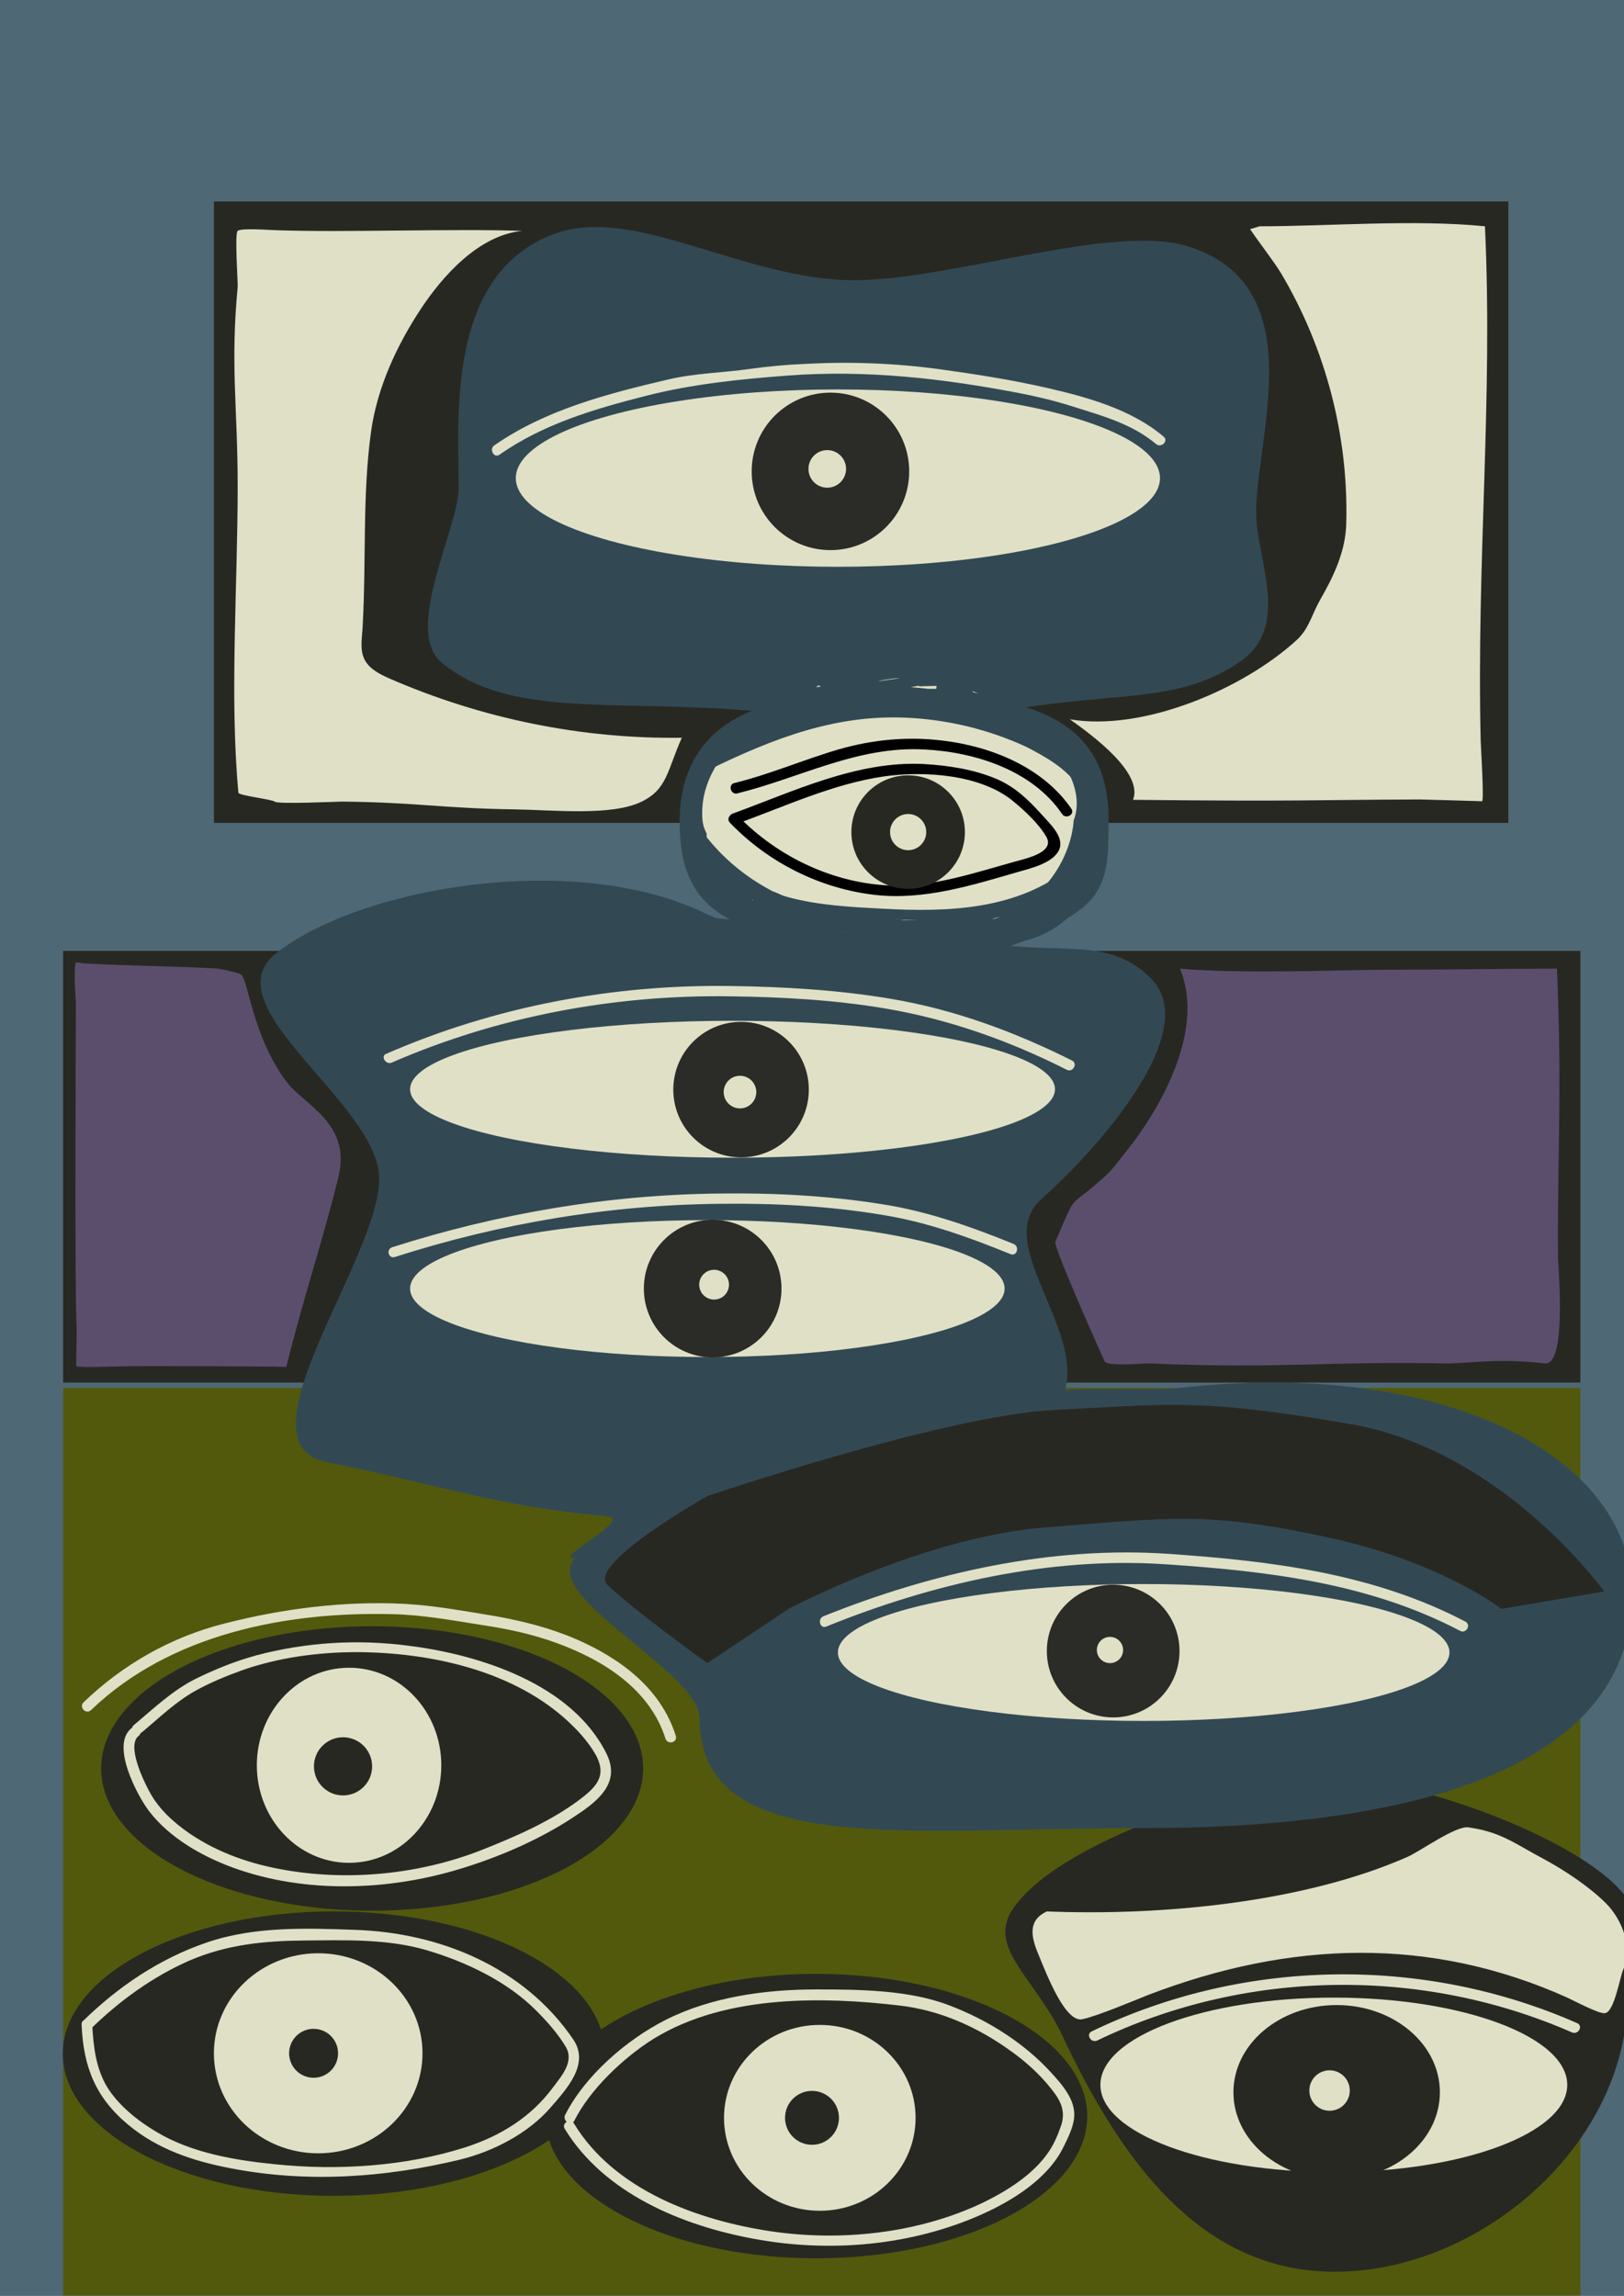 <?xml version="1.0" encoding="utf-8"?>
<!-- Generator: Adobe Illustrator 25.1.0, SVG Export Plug-In . SVG Version: 6.00 Build 0)  -->
<svg version="1.1" id="Calque_1" xmlns="http://www.w3.org/2000/svg" xmlns:xlink="http://www.w3.org/1999/xlink" x="0px" y="0px"
	 viewBox="0 0 457.8 647.3" style="enable-background:new 0 0 457.8 647.3;" xml:space="preserve">
<style type="text/css">
	.st0{fill:#4E6875;}
	.st1{fill:#52590C;}
	.st2{fill:#282823;}
	.st3{fill:#324954;}
	.st4{fill:#E0E0C6;}
	.st5{fill:#2B2B28;}
	.st6{fill:#5B4E6D;}
</style>
<rect class="st0" width="457.8" height="647.3"/>
<rect x="17.8" y="391.3" class="st1" width="427.7" height="255.9"/>
<path class="st2" d="M457.8,574c-6.6,36.8-43.9,66.2-81,66.5c-38.4,0.3-60.9-31.7-77.3-66.5c-7.5-16-21-24.6-14.3-35.3
	c12.3-19.5,66.8-37.3,91.5-37.3c21.9,0,68.3,16.8,81,32.6C467.5,545.9,460.8,557.7,457.8,574z"/>
<rect x="60.3" y="56.8" class="st2" width="364.9" height="175.2"/>
<rect x="17.8" y="268.1" class="st2" width="427.7" height="121.7"/>
<path class="st3" d="M332.6,391.3c-8.2,0.9-24.6-0.2-32.4,0.7c5.1-18.1-20.6-41.8-6.5-54.1c12.6-11,46.4-46.7,30.6-62.2
	c-11.3-11.1-23.3-6.9-43-9.4c30.8-8.7,31.2-16.4,31.2-35c0-13.3-4.4-26-23.3-31.9c27.8-4.2,43.6-1.6,60-12.6
	c15.1-10.1,4.9-29,4.9-42.3c0-21.5,16-63.9-19.1-75c-21.1-6.7-66.8,9.5-94.2,9.5c-31.1,0-62.2-21.5-84.7-13
	c-30.4,11.4-26.8,51.9-26.8,71.6c0,11.2-15.7,40.1-4.8,49.2c19.1,15.8,48.1,10.3,87.5,13.6c-15.8,6.3-20.4,19-20.4,31
	c0,10.3,1.8,21.4,14.1,27.8c-4.6-0.3-3.8-0.3-8.2-2.3c-36.8-17-96.4-6.6-119.7,11.9c-18.7,14.9,29.1,42.4,29.1,63.5
	c0,22.7-40.8,74.7-14.9,79.9c32.5,6.6,48.1,12.5,79.2,15.3c7.5,0.7-16.3,12.6-9,11.7c-10.6,10.6,35,32,35,45.2
	c0,39.6,58.4,31,125.3,31c67,0,123.6-13.1,135.4-50.9C472.4,417.6,416.4,382,332.6,391.3z"/>
<ellipse class="st4" cx="206.5" cy="307.1" rx="90.9" ry="19.3"/>
<ellipse class="st4" cx="199.4" cy="363.3" rx="83.8" ry="19.3"/>
<ellipse class="st4" cx="236.2" cy="134.8" rx="90.8" ry="25"/>
<ellipse class="st4" cx="322.4" cy="465.9" rx="86.2" ry="19.3"/>
<circle class="st5" cx="234.1" cy="132.9" r="22.2"/>
<circle class="st5" cx="208.9" cy="307.2" r="19.1"/>
<circle class="st5" cx="200.9" cy="363.3" r="19.4"/>
<circle class="st5" cx="313.8" cy="465.5" r="18.7"/>
<g>
	<ellipse class="st2" cx="104.9" cy="498.6" rx="76.4" ry="40.1"/>
	<path class="st2" d="M230.1,556.5c-24.7,0-46.7,6.2-60.7,15.7c-6.1-18.9-37.5-33.3-75.3-33.3c-42.2,0-76.4,18-76.4,40.1
		s34.2,40.1,76.4,40.1c24.7,0,46.7-6.2,60.7-15.7c6.1,18.9,37.5,33.3,75.3,33.3c42.2,0,76.4-18,76.4-40.1
		C306.4,574.5,272.2,556.5,230.1,556.5z"/>
</g>
<g>
	<g>
		<path class="st4" d="M40,488.4c4.8-4,9.4-8.5,14.9-11.6c4.1-2.3,8.7-4.2,13.1-5.8c10.4-3.7,21.7-5.2,32.7-5.2
			c20.1,0.1,42.8,4.9,58.3,18.5c3.4,3,6.7,6.5,8.9,10.4c3.4,6.1,0,9.3-4.8,12.9c-8.1,6-17.8,10.2-27.1,13.9
			c-17.2,6.8-36.9,8.9-55.2,5.8c-9.7-1.6-19.2-4.8-27.4-10.4c-4.6-3.2-8.8-7-11.4-12c-1.5-2.8-6.4-12.8-2.9-15.5
			c1.5-1.2-0.6-3.3-2.1-2.1c-5.9,4.8,1.8,19.1,5,23.3c5.8,7.6,15,12.8,23.8,16c20.1,7.3,43.4,6.5,63.6,0.4c11-3.3,22.4-8.2,32-14.5
			c6.6-4.3,13.8-9.5,9.6-18c-9.7-19.7-35.8-28-55.8-30.5c-14.4-1.9-28.9-1-42.9,2.7c-5.9,1.6-11.6,3.9-17.1,6.6
			c-6.6,3.3-11.9,8.4-17.5,13.1C36.3,487.5,38.5,489.6,40,488.4L40,488.4z"/>
	</g>
</g>
<ellipse class="st4" cx="98.4" cy="497.7" rx="26" ry="27.5"/>
<g>
	<g>
		<path class="st4" d="M25.6,572c8.1-7.9,17.3-14.6,27.7-19.2c10.7-4.6,21.2-5.6,32.7-5.7c11.5-0.1,23.4-0.5,34.5,2.8
			c11,3.3,22.4,8.7,30.6,16.9c3.1,3.1,6.2,6.6,8.4,10.3c2.4,4.1-1.1,8.1-3.6,11.4c-6.2,8.4-14.8,13.7-24.7,16.9
			c-16.9,5.4-36,6.6-53.5,4.8c-11.3-1.1-23.8-3.2-33.7-9.2c-5.1-3-10.7-7.5-13.8-12.6c-3.2-5.3-3.9-11.6-4.2-17.6
			c-0.1-1.9-3.1-1.9-3,0c0.5,11.9,3.9,20.6,13.2,28.3c8.3,6.9,18.3,10.2,28.7,12.2c21.6,4.2,43.4,2.7,64.7-2.4
			c9.4-2.3,19.3-7.4,25.6-14.7c4.6-5.3,11.1-12.3,6.4-19.2c-13.8-20.3-37.5-30.1-61.5-30.9c-14-0.5-28.6-1-41.9,3.6
			c-13.2,4.5-24.9,12.4-34.8,22.1C22.1,571.2,24.2,573.4,25.6,572L25.6,572z"/>
	</g>
</g>
<ellipse class="st4" cx="89.7" cy="578.9" rx="29.4" ry="28.2"/>
<g>
	<g>
		<path class="st4" d="M140.8,128.2c12.4-8.7,26.8-12.9,41.3-16.6c12.9-3.3,26.5-4.7,39.8-5.7c22.2-1.7,44,0.8,65.8,5
			c5.1,1,10,2.2,15,3.8c8.2,2.6,16.4,4.8,23.2,10.5c1.5,1.2,3.6-0.9,2.1-2.1c-8.9-7.6-21.4-11.1-32.7-13.7
			c-10-2.3-20.3-3.9-30.4-5.3c-12.6-1.7-25.2-2.2-37.9-1.5c-5.2,0.2-10.4,0.7-15.5,1.4c-7.7,1.1-15.6,1.2-23.2,3
			c-17,4-34.5,8.5-49,18.6C137.8,126.7,139.3,129.3,140.8,128.2L140.8,128.2z"/>
	</g>
</g>
<g>
	<g>
		<path class="st4" d="M232.9,458.6c29.8-12.1,62.9-19.7,95.2-17.6c28.7,1.9,57.6,5.2,83.5,18.8c1.7,0.9,3.2-1.7,1.5-2.6
			c-26-13.6-54.7-17.1-83.6-19.1c-33.1-2.3-66.8,5.3-97.4,17.6C230.4,456.4,231.1,459.3,232.9,458.6L232.9,458.6z"/>
	</g>
</g>
<g>
	<g>
		<path class="st4" d="M111.3,354.4c29.6-9.5,60.5-14.7,91.6-15c15.2-0.2,30.7,0.6,45.7,3.1c12.6,2,24.5,6.3,36.3,11.1
			c1.8,0.7,2.6-2.2,0.8-2.9c-12.1-4.9-24.2-9.2-37.1-11.2c-15.1-2.4-30.4-3.2-45.6-3c-31.4,0.3-62.5,5.6-92.3,15.1
			C108.7,352.1,109.5,355,111.3,354.4L111.3,354.4z"/>
	</g>
</g>
<g>
	<g>
		<path class="st4" d="M110.4,299.6c30.1-13.1,62.9-19.2,95.6-18.7c14.5,0.2,29.1,1,43.4,3.4c17.9,3,35.1,9.1,51.3,17.3
			c1.7,0.9,3.2-1.7,1.5-2.6c-16.2-8.1-33.2-14.4-51.1-17.4c-14.8-2.5-30.1-3.4-45.1-3.6c-33.3-0.5-66.6,5.8-97.1,19.1
			C107.2,297.7,108.7,300.3,110.4,299.6L110.4,299.6z"/>
	</g>
</g>
<g>
	<g>
		<path class="st4" d="M161.9,597.9c4.5-8.9,13.8-17.7,22.2-23c10.7-6.6,23.1-9.5,35.5-10.5c11.1-0.9,22.6-0.3,33.7,1
			c11.6,1.3,22.3,6.1,31.7,12.9c4.2,3,8.2,6.6,11.4,10.7c2.8,3.5,4.2,6.5,2.5,10.9c-0.4,1-0.7,2-1.2,3c-3.7,8.6-12.9,14.4-21,18.3
			c-18.1,8.5-39.6,10.8-59.3,7.9c-20.7-3.1-44.2-11.6-55.6-30.4c-1-1.6-3.6-0.1-2.6,1.5c11.1,18.2,33.1,27.3,53.3,31
			c21.3,4,44.4,2,64.3-6.9c8.7-3.9,18.5-10,22.9-18.8c1.2-2.4,2.9-5.8,3.1-8.5c0.5-5.1-3.7-9.6-6.8-13c-7.6-8.2-17.7-14.5-28.1-18.5
			c-11.5-4.5-25.7-4.6-37.9-4.6c-14.3,0-29.5,2.1-42.4,8.6c-11,5.6-22.7,15.7-28.3,26.8C158.5,598.1,161.1,599.6,161.9,597.9
			L161.9,597.9z"/>
	</g>
</g>
<ellipse class="st4" cx="231.1" cy="597.1" rx="27" ry="26.2"/>
<ellipse class="st4" cx="376" cy="587.8" rx="65.8" ry="24.6"/>
<g>
	<g>
		<path class="st4" d="M309.3,575.3c41.7-20.1,91.4-20.9,133.8-2.3c1.8,0.8,3.3-1.8,1.5-2.6c-43.4-19.1-94.1-18.3-136.8,2.3
			C306,573.5,307.5,576.1,309.3,575.3L309.3,575.3z"/>
	</g>
</g>
<ellipse class="st2" cx="376.8" cy="589.9" rx="29.1" ry="24.6"/>
<g>
	<path class="st4" d="M352.4,64.6c2.1,3.2,6.7,9.1,8.7,12.4c12.6,21.2,19.1,46,18.4,70.7c-0.2,7.7-3.5,14.7-7.3,21.3
		c-2.3,4-3.2,8.2-6.5,11.3c-15.3,14.1-43.6,26-64.1,22.5c6.6,4.7,20.7,15.1,17.8,22.7c47.1,0.5,51.4,0,80.9-0.1
		c1,0,17.5,0.5,17.5,0.5c0.6-0.7-0.4-16.1-0.4-17c-1.2-51.5,3.5-96.1,1.2-145.1c-20-2-44.2,0-63.5,0"/>
</g>
<g>
	<path class="st4" d="M147.2,65.1c-12.4,1.2-22.6,13-28.5,21.9c-6.9,10.4-12.4,22.4-14.1,34.7c-2.5,18-1.3,36-2.4,55.5
		c-0.2,3.1-0.8,6.3,0.7,9c1.4,2.5,4.2,3.9,6.9,5.1c25.9,11.3,54.2,17.1,82.4,16.7c-4.1,9.2-4.1,14.5-11.3,18
		c-8.3,4.1-24.4,2.4-35.5,2.2c-21.2-0.3-28-2-49.1-2.2c-1.1,0-18.1,0.8-18.9,0c-0.5-0.6-10.1-1.7-10.2-2.5
		c-2.5-27.3-0.2-58-0.2-86.5c0-22.3-2.1-33.8,0-56.1c0.1-1.1-0.9-15.1,0-15.8c1-0.9,9.5-0.2,10.8-0.2
		C97.1,65.6,128.1,64.4,147.2,65.1"/>
</g>
<g>
	<path class="st6" d="M332.6,273.1c7.2,16.9-5.2,38.9-14.4,50.6c-5.3,6.8-5.3,6.8-8.7,9.7c-8.2,7.3-5.9,2.4-12,16.7
		c-0.6,1.4,13.2,32.3,13.9,33.7c0.8,1.6,11,0.5,12.8,0.6c36.8,1.6,50.3-0.7,83,0c6.4,0.1,14.7-1.6,28.3,0c6.3,0.7,3.7-27.9,3.7-29.7
		c-0.2-32.7,1.2-44.5-0.3-81.6c-16.4,0-27.6,0.3-47.7,0.3C379.6,273.4,351.1,274.7,332.6,273.1"/>
</g>
<g>
	<path class="st6" d="M23.5,271.6c14,0.8,22.8,0.7,36.8,1.4c0,0,2.7,0.1,7.4,1.6c2.3,0.8,3.1,17,13,30.3
		c5.1,6.8,18.4,11.7,14.7,26.9c-4.2,17.3-10,34.5-14.7,53.6c-2.6-0.2-41.2-0.3-45.2-0.2c-3.1,0.1-13.6,0.4-13.9,0
		c-0.3-0.3,0.1-8.4,0-11c-0.6-11.1-0.2-90.2-0.2-90.8c0.1-0.6-0.8-9.5,0-12.1"/>
</g>
<g>
	<path class="st4" d="M295.1,538.9c-5.3,2.5-4.6,6.9-2.3,12.3c2.3,5.6,7.5,19.1,12.3,18.1c4.3-0.9,14.9-5.4,18.7-6.9
		c40-15.3,79.5-16.5,118,0.8c1.6,0.7,8.8,4.6,10.6,4.4c2.7-0.3,4.2-10.2,5.3-12.6c2.6-5.9-0.4-13.8-5-18.4
		c-4.6-4.6-11.5-9.2-17.2-12.3c-8.5-4.5-12.3-7.8-21.6-9.1c-3.6-0.5-13.9,7-17.3,8.4C367.2,536.5,327.1,540.2,295.1,538.9"/>
</g>
<g>
	<g>
		<path class="st4" d="M25.7,482.1c22.3-21.4,55-27.8,85.1-27c8.3,0.2,16.5,1.7,24.7,3c7.4,1.1,14.6,2.6,21.6,5.2
			c13.1,4.8,26.1,13,30.5,26.9c0.6,1.8,3.5,1.1,2.9-0.8c-4.2-13.4-15.7-21.9-28.2-27.3c-7.2-3.1-14.7-5-22.4-6.4
			c-8.5-1.4-17.1-3-25.7-3.5c-16.9-0.9-34.4,1.3-50.8,5.5c-15.1,3.8-28.7,11.5-39.9,22.3C22.2,481.4,24.3,483.5,25.7,482.1
			L25.7,482.1z"/>
	</g>
</g>
<g>
	<g>
		<path class="st3" d="M235.1,200.2c4.3,0.5,8.7,1.1,13,1.6c-0.4-0.8-0.9-1.5-1.3-2.3c0.1-0.1-3.5-0.1-3.8-0.1c-1.9,0.1-1.9,3.1,0,3
			c2.1-0.1,5,0.5,6.4-1.4c0.8-1-0.3-2.1-1.3-2.3c-4.3-0.5-8.7-1.1-13-1.6C233.1,197,233.2,200,235.1,200.2L235.1,200.2z"/>
	</g>
</g>
<g>
	<g>
		<path class="st4" d="M234.5,200.7c10.5,2.2,21,2.1,31.4-0.4c1.6-0.4,1.3-3.1-0.4-2.9c-2.2,0.2-4.2,0.7-6.4,1
			c-2.8,0.4-5.7,0.1-8.5-0.1c-5.7-0.3-11.3-0.6-17-1c-1.4-0.1-2.1,2.2-0.8,2.8c0.9,1.2,1.8,2.4,2.8,3.5c0.1,1,0.9,1.7,1.9,1.4
			c1.5-0.4,3-0.8,4.6-1.1c1.7-0.4,1.2-2.8-0.4-2.9c-5.3-0.4-10.4,0.1-15.5,1.3c0.3,1,0.5,1.9,0.8,2.9c2.6-0.9,5.2-1.7,7.8-2.6
			c1.4-0.5,1.4-2.4,0-2.9c-3.8-1.2-7,1.1-10.2,3c-4.6,2.7-9.3,5.3-13.3,8.8c-4.4,3.7-13.9,12-11.3,18.7c0.4,1,1.7,1.6,2.5,0.7
			c3.4-3.7,6-7.9,9.1-11.9c3.6-4.7,9.2-7.4,14.3-10.1c1.4-0.8,0.6-2.7-0.8-2.8c-2.2-0.2-4.2-0.1-6.3,0.4c0.3,1,0.5,1.9,0.8,2.9
			c2.8-0.8,5.6-1.6,8.4-2.6c1.5-0.5,1.4-3.2-0.4-2.9c-7.7,1-14.3,7.9-20.2,12.5c-1.3,1.1,0.4,3.3,1.8,2.4c4-2.6,7.9-5.2,11.9-7.7
			c4-2.5,8.6-3.7,12.5-6.1c3.6-2.2,4.6-7.7-0.6-8.2c-1.8-0.2-1.9,2.4-0.4,2.9c1.4,0.5,2.7,0.8,4.1,1.1c1.9,0.3,2.7-2.5,0.8-2.9
			c-0.5-0.3-1-0.5-1.6-0.8c-0.5,0.8-1,1.7-1.5,2.5c5.6,0.8,11.2,1.5,16.9,1.8c4.4,0.2,10.2,1.1,14.2-1.2c1.1-0.6,0.9-2.5-0.4-2.7
			c-3.1-0.7-6.2,0-9.4,0.2c-3.9,0.2-7.8,0.2-11.7,0c-1.8-0.1-1.9,2.4-0.4,2.9c3.8,1.4,8.1,1.8,12.2,1.7c4.5-0.1,8.2-2.9,12.6-3
			c0-1,0-2,0-3c-1.9,0.2-3.3,1.2-5.2,1.6c-3.4,0.8-7.4,0.1-10.9,0c-7-0.2-14.1-0.7-21-1.6c-1.5-0.2-1.7,1.7-1.1,2.6
			c0.2,0.2,0.4,0.5,0.6,0.7c1.2,1.5,3.3-0.6,2.1-2.1c-0.2-0.2-0.4-0.5-0.6-0.7c-0.4,0.9-0.7,1.7-1.1,2.6c7.3,1,14.6,1.4,22,1.7
			c3.2,0.1,6.6,0.6,9.8,0.2c2-0.2,3.4-1.6,5.3-1.8c1.9-0.2,2-3.1,0-3c-3.5,0.1-6,2.1-9.4,2.8c-4.5,0.9-10.4,0.3-14.6-1.3
			c-0.1,1-0.3,2-0.4,2.9c3.2,0.2,6.5,0.2,9.7,0.1c3.3-0.1,7.2-1.2,10.5-0.4c-0.1-0.9-0.2-1.8-0.4-2.7c-3.5,2-10.8,0.9-14.6,0.6
			c-4.7-0.3-9.4-1-14.1-1.6c-1.4-0.2-2.6,1.3-1.5,2.5c1.2,1.2,1.2,1.2,2.9,1.5c0.3-1,0.5-1.9,0.8-2.9c-1.5-0.2-2.7-0.6-4.1-1.1
			c-0.1,1-0.3,2-0.4,2.9c-0.5,1-1.1,2-1.6,3c-0.8,0.3-1.7,0.7-2.5,1c-1,0.4-1.9,0.7-2.9,1.1c-2,0.9-3.9,1.9-5.7,3.1
			c-4.2,2.7-8.4,5.5-12.6,8.2c0.6,0.8,1.2,1.6,1.8,2.4c4.9-3.9,11.5-10.8,18.1-11.7c-0.1-1-0.3-2-0.4-2.9c-2.8,1-5.6,1.8-8.4,2.6
			c-1.9,0.5-1.1,3.3,0.8,2.9c2-0.4,3.5-0.5,5.5-0.3c-0.3-0.9-0.5-1.9-0.8-2.8c-4.6,2.4-9.8,4.9-13.5,8.8c-3.9,4.2-6.6,9.5-10.5,13.7
			c0.8,0.2,1.7,0.4,2.5,0.7c-1.1-2.9,2.3-7.6,4.1-9.7c1.9-2.3,4.2-4.3,6.5-6.1c2.7-2.2,5.5-4.1,8.5-5.8c2.9-1.7,8.8-6.2,12.1-5.1
			c0-1,0-1.9,0-2.9c-2.6,0.9-5.2,1.7-7.8,2.6c-1.8,0.6-1.1,3.4,0.8,2.9c4.9-1.2,9.7-1.6,14.7-1.2c-0.1-1-0.3-2-0.4-2.9
			c-1.5,0.4-3,0.8-4.6,1.1c0.6,0.5,1.3,1,1.9,1.4c-0.3-2.9-1.6-4.9-4.2-6.1c-0.3,0.9-0.5,1.9-0.8,2.8c5.7,0.3,11.3,0.6,17,1
			c2.4,0.1,4.8,0.4,7.1,0.3c2.6-0.1,5.1-1,7.8-1.2c-0.1-1-0.3-2-0.4-2.9c-9.9,2.3-19.8,2.4-29.8,0.4
			C233.4,197.4,232.6,200.3,234.5,200.7L234.5,200.7z"/>
	</g>
</g>
<g>
	<g>
		<path class="st4" d="M237.3,202.9c-0.3-0.8-0.6,0.5-0.6,0.8c-0.2,1,0.4,1.8,1.4,1.9c3.6,0.2,7.1,0.2,10.6,0.1
			c1.3-0.1,2.2-2.2,0.8-2.8c-2.3-1-6.4-2.8-8.4-0.4c-0.8,1-0.3,2.5,1.1,2.6c3.3,0.2,6.5,0.2,9.8,0.2c1.9,0,1.9-3,0-3
			c-0.8,0-1.6,0-2.3,0c-1.9,0-1.9,2.9,0,3c2.4,0.1,6.1-0.7,8.3,0.1c1.8,0.6,2.6-2.3,0.8-2.9c-2.7-1-6.3-0.1-9.1-0.2c0,1,0,2,0,3
			c0.8,0,1.6,0,2.3,0c0-1,0-2,0-3c-3.3,0.1-6.5,0-9.8-0.2c0.4,0.9,0.7,1.7,1.1,2.6c1.7-0.2,3.3,0.1,4.8,0.9c0.3-0.9,0.5-1.9,0.8-2.8
			c-3.6,0.2-7.1,0.1-10.6-0.1c0.5,0.6,1,1.3,1.4,1.9c0.2-1.1,1.2-1,0.6-2.4C239.5,200.3,236.6,201.1,237.3,202.9L237.3,202.9z"/>
	</g>
</g>
<g>
	<g>
		<path class="st4" d="M254.2,231.5c2.9,0,5.8,0,8.8,0c1.9,0,1.9-3,0-3c-2.9,0-5.8,0-8.8,0C252.3,228.5,252.3,231.5,254.2,231.5
			L254.2,231.5z"/>
	</g>
</g>
<g>
	<g>
		<path class="st4" d="M273.6,217c-8.9-1.1-20.2-0.8-27.9,4.6c-7.9,5.5-9.2,17.7,0.2,22.6c8.9,4.6,19.6-2.1,19.9-11.9
			c0.3-10.6-8.9-16.8-18.2-18.7c-9.1-1.9-18.6-2.1-27.7,0.4c-8.4,2.3-19.6,7.2-19.6,17.5c0.1,9.6,10.2,16.6,16.9,22.1
			c8.4,6.9,16.8,9.4,27.6,7.4c20.6-3.9,45.6-8,54.2-29.9c1.4-3.7-1-8.3-4.1-10.2c-3.7-2.1-7.8-1.2-10.9,1.4
			c-3.1,2.6-4.8,5.8-6.3,9.5c5.8,1.6,11.6,3.2,17.4,4.8c2-7.5,0.9-15.5-3.6-21.9c-2.6,4.5-5.2,9-7.8,13.5c-1.1-0.1-0.9-0.3-1.2-1.1
			c-0.1-0.3-0.4,0.4-1.1,0.6c3.4,1.4,6.8,2.8,10.2,4.1c0.3,2.2,0.5,2.6,0.6,1.3c0.2-1,0.3-2,0.4-3.1c0.1-1.7,0-3.5-0.4-5.2
			c-0.6-2.6-1.8-5-3.3-7.1c-3.7-5.1-8.9-8.4-14.6-10.9c-12.6-5.4-26.2-6.8-39.7-4.5c-11.7,2-25.4,9.1-23.2,23.2
			c2.4,14.6,17.2,18.3,29.8,18.4c-1.5-5.6-3-11.2-4.5-16.8c-3,2-5.9,4-8.9,6c-6,4.1-5.9,14.7,2.1,16.4c10.7,2.4,21.6,2.5,32.3,0.1
			c9.3-2.1,19.6-6.7,22.6-16.7c3.1-10.2-3.3-19.9-11.4-25.6c-8.5-6-19.9-8.4-30.1-7c0.8,5.9,1.6,11.8,2.4,17.7
			c5-1.1,11.1-3.4,16.2-3.3c2.2,0,4.2,1.4,6.1,2.3c2.9,1.4,5.9,2.7,8.8,4.1c4.1,1.9,8.8,1.5,11.6-2.3c2.4-3.2,2.9-9-0.7-11.8
			c-2.5-2-5-4-7.5-5.9c-3.8-3-9-3.7-12.7,0c-3.5,3.5-3.4,9.2,0,12.7c3.2,3.4,6.9,6.9,8.7,11.3c0.8,2.1,0.8,4.2,1.3,6.3
			c0.8,3.3,2.7,5.6,4.8,8.2c-0.8-1.3-1.5-2.6-2.3-4c0.9-1.8,0.8-2.2-0.1-1.2c-0.2,0.1-0.4,0.3-0.7,0.4c-1.3,0.2-2.7,1.4-4,1.9
			c-3.4,1.3-7.1,2.1-10.6,2.6c-3.1,0.5-6.3,0.7-9.5,0.9c-1.6,0.1-3.2,0.2-4.8,0.3c-0.8,0-1.5,0-2.3,0c1.8,0.2,2.1,1.8,1.1,4.8
			c5.4-10.2-10.2-19.4-15.5-9.1c-6.2,11.9,4.1,22.1,15.9,22.3c10.8,0.2,23.1-1.3,33.1-5.4c5.2-2.2,10.3-5,13.3-10
			c1.4-2.3,2.2-5.1,2.2-7.8c0-3.8-1.9-5.4-3.2-8.2c-0.3-0.7-0.6-3.9-1-5.3c-0.7-2.7-2-5.4-3.4-7.8c-2.8-4.8-6.6-9-10.4-12.9
			c-4.2,4.2-8.5,8.5-12.7,12.7c2.5,2,5,4,7.5,5.9c3.6-4.7,7.3-9.4,10.9-14.1c-7-3.2-14.9-8.5-22.8-8.8c-7.3-0.3-15.2,2.4-22.3,3.9
			c-9.8,2-7.7,19,2.4,17.7c5.8-0.8,11.5-0.4,16.8,2.1c2.3,1.1,9,4.8,7,8.1c-1.9,3.2-11,4.2-14.1,4.6c-6.1,0.8-12.4,0.4-18.4-0.9
			c0.7,5.5,1.4,11,2.1,16.4c3-2,5.9-4,8.9-6c7.2-4.9,4.8-16.7-4.5-16.8c-3.1,0-7.1,0.3-10-1.2c-0.7-0.3-2.3-2.3-2.4-1.4
			c0.2-1.8,6.7-2.9,8-3.1c4-0.9,8-1.1,12.1-1c7.3,0.2,15,2,21.4,5.6c1.5,0.9,3.8,2.2,4.4,3.9c0.5,1.4-0.7,3.7-0.7,5.2
			c0.1,2.5,0.8,4.7,2,6.8c1.9,3.3,6.5,5.3,10.2,4.1c8.2-2.7,14.4-9.4,14.2-18.3c-0.1-9.4-7.9-15.8-16.7-16.5
			c-6.6-0.5-11.5,8.1-7.8,13.5c1.9,2.7,2.6,4.8,1.8,8c-1.2,4.7,1.6,9.8,6.3,11.1c5.1,1.4,9.3-1.8,11.1-6.3c0.2-0.5,1.5-1.4,1.7-1.6
			c-5-2.9-10-5.8-15-8.8c-3.4,8.5-14.7,11.2-22.5,13c-5.4,1.3-10.8,2.5-16.3,3.7c-5.2,1.1-8.5,1.2-12.8-2.1
			c-3.6-2.7-6.6-7.3-10.6-9.4c-0.4-0.4-0.8-0.8-1.2-1.2c-0.4,1.4-0.8,2.8-1.2,4.2c0.1,0.1,2.6-1.5,2.9-1.6c2-0.9,4.1-1.6,6.3-2.1
			c4.4-1,9.1-1,13.6-0.5c2.3,0.3,4.5,1,6.7,1.5c0.3,0.1,1.2,0.8,1.4,0.7c-0.6-1-0.1-1.9,1.4-2.7c1.9-3.9,4.5-3.2,7.8,2.3
			c-0.4,1.5-0.8,3-1.2,4.5c1-2.4-0.6-0.2,0.2-0.7c1.5-0.9,3.9-1,5.6-1.2c3.9-0.5,7.9-0.3,11.9,0.2c4.8,0.6,9-4.5,9-9
			C282.6,220.6,278.5,217.6,273.6,217L273.6,217z"/>
	</g>
</g>
<g>
	<g>
		<path class="st4" d="M242.6,209.6c7.2-1,14.5-0.3,21.5,1.4c9.6,2.4,16.3-11.6,6.9-16.4c-0.5-0.2-1-0.5-1.4-0.7
			c-2.3,5.5-4.6,11-6.9,16.4c7.4,2,13.9,5.7,19.1,11.3c0.9,1,2.2,3.5,3.3,4.2c0.7,1.5,1.1,0.9,1.4-1.8c-0.3,0.4-0.7,0.7-1.2,0.8
			c-3.9,0.2-8.5,2.4-12.3,3.5c-10.1,2.7-20.3,5.5-30.4,8.2c-9.4,2.5-20.5,3.6-21.8,15.2c-0.5,4.4,4.5,9.6,9,9
			c5.9-0.8,10.9-4.3,10.9-10.8c0-2.9-1.5-5.2-2.4-7.8c-0.7-2-0.6-4-0.5-6.1c0.6-10.8,3.6-22,6.1-32.5c1.9-7.8-6.2-13.8-13.2-10.2
			c-14.2,7.4-33.9,18.9-32.7,37.6c0.8,11.5,18.8,11.6,18,0c-0.7-10.7,16.1-18,23.8-22.1c-4.4-3.4-8.8-6.8-13.2-10.2
			c-2.2,9.3-4.2,18.8-5.7,28.3c-0.6,4-1.3,8.1-1.1,12.2c0.2,4.9,2.2,8.5,3.3,13c0-1.6,0-3.2,0-4.8c-0.1,0.3-0.2,0.7-0.3,1
			c0.8-1.3,1.5-2.6,2.3-4c-0.2,0.2-0.5,0.5-0.7,0.7c2.1-0.9,4.2-1.8,6.4-2.6c-0.3,0-0.6,0.1-0.9,0.1c3,3,6,6,9,9
			c0-0.3,0.1-0.7,0.1-1c-0.4,1.5-0.8,3-1.2,4.5c0.2-0.3,0.4-0.6,0.6-0.9c-1.1,1.1-2.2,2.2-3.2,3.2c3.7-2.8,10.7-3.3,15.2-4.5
			c6-1.6,12-3.3,18-4.9c6-1.6,12-3.2,18-4.9c4.6-1.3,9.5-3,12.9-6.5c8.9-9.2,2.1-20.9-5.2-28.4c-7.2-7.5-16.5-12.8-26.6-15.4
			c-9.6-2.5-16.2,11.6-6.9,16.4c0.5,0.2,1,0.5,1.4,0.7c2.3-5.5,4.6-11,6.9-16.4c-10.4-2.5-20.5-2.8-31.1-1.4
			c-4.8,0.7-7.5,6.8-6.3,11.1C233,208.5,237.8,210.3,242.6,209.6L242.6,209.6z"/>
	</g>
</g>
<g>
	<g>
		<path class="st4" d="M226.7,254.4c0.9,0.7,1.7,1.4,2.6,2.2c0.4,0.3,0.8,0.6,1.2,1c0.2,0.2,0.4,0.3,0.6,0.5
			c0.3,0.4,0.4,0.3,0.3-0.3c0.4-0.2,0.9-0.5,1.3-0.7c-0.1,0-0.2,0-0.3,0c0.3,0.9,0.5,1.9,0.8,2.8c2.7-1.4,4.8-3.4,6.6-5.8
			c1.2-1.5-1.4-3-2.6-1.5c-1.5,2-3.4,3.5-5.6,4.7c-1.3,0.7-0.7,2.8,0.8,2.8c0.1,0,0.2,0,0.3,0c0.5,0,1.1-0.3,1.3-0.7
			c1.5-2.9-3.3-5.4-5.2-6.9C227.3,251.1,225.2,253.2,226.7,254.4L226.7,254.4z"/>
	</g>
</g>
<g>
	<g>
		<path class="st4" d="M233.1,267.5c11.6,0,11.6-18,0-18C221.5,249.5,221.5,267.5,233.1,267.5L233.1,267.5z"/>
	</g>
</g>
<g>
	<g>
		<path class="st4" d="M235.8,258.1c1.3,0.3,2.7,0.7,4,1c-0.2-0.7-0.4-1.4-0.5-2.1c-0.3,0.4-0.5,0.9-0.8,1.3
			c-0.6,0.7-0.6,1.8,0.3,2.4c1.5,0.8,2.6,1.1,4.3,1c1.9-0.2,2-3,0-3c-1.7,0-2.7,0.5-3.5,2c-0.6,1.1,0.4,2.6,1.7,2.2
			c6-1.8,12-3.5,18-5.3c1.6-0.5,1.3-2.9-0.4-2.9c-3.4-0.1-6.6,0.4-9.7,1.6c-3.4,1.3-6.3,3.8-10,4.3c-7.9,1.1-17.2-5.7-22.7-10.7
			c-1.4-1.3-3.5,0.8-2.1,2.1c6,5.5,13.4,10.1,21.5,11.7c3,0.6,5.9-0.4,8.7-1.6c5-2.2,8.7-4.4,14.4-4.4c-0.1-1-0.3-2-0.4-2.9
			c-6,1.8-12,3.5-18,5.3c0.6,0.7,1.1,1.5,1.7,2.2c0.3-0.2,0.6-0.4,0.9-0.6c0-1,0-2,0-3c-0.9-0.2-1.8-0.4-2.7-0.6
			c0.1,0.8,0.2,1.6,0.3,2.4c0.6-0.8,0.8-1,1.3-1.9c0.3-0.7,0.2-1.7-0.5-2.1c-1.9-0.8-3.5-1.2-5.6-1.4
			C233.8,255,233.9,258,235.8,258.1L235.8,258.1z"/>
	</g>
</g>
<g>
	<g>
		<path class="st4" d="M216.4,253.5c0.3,2.4,2.5,4,4.1,5.7c2,1.9,5.7,2.7,7.1,4.9c0.4-0.8,0.9-1.5,1.3-2.3c-1.2,0.1-2.3-1.7-3.3-2.3
			c-1.8-1.1-3.6-1.6-5.2-3.1c-3.4-3.2-6.3-7-8.9-10.9c-1.1-1.6-3.7-0.1-2.6,1.5c2.9,4.3,6.1,8.7,10,12.1c1.6,1.4,3.5,1.8,5.2,3
			c2,1.4,2.1,3.1,4.8,2.8c1.1-0.1,2-1.2,1.3-2.3c-1.2-1.9-2.7-2.4-4.6-3.4c-1.5-0.8-6-3.8-6.2-5.6
			C219.2,251.6,216.2,251.6,216.4,253.5L216.4,253.5z"/>
	</g>
</g>
<g>
	<g>
		<path class="st4" d="M267.6,252.7c-11,3.1-22,6.2-33,9.2c-1.9,0.5-1.1,3.4,0.8,2.9c11-3,22-6.1,33-9.2
			C270.2,255.1,269.4,252.2,267.6,252.7L267.6,252.7z"/>
	</g>
</g>
<g>
	<g>
		<path class="st4" d="M222.9,261c0.3,0.1,0.7,0.3,1,0.4c0.5-0.8,1-1.7,1.5-2.5c-0.4-0.3-0.8-0.6-1.2-0.8c-1.2-1.4-3,0.4-2.4,1.8
			c3.6,8.5,16.5,6.5,23.1,3.2c1.6-0.8,0.4-3-1.2-2.7c-4.1,0.7-8.4,1.5-12.6,1.5c-3.7-0.1-5.3-2.1-8.1-4c-0.5,0.9-1,1.7-1.5,2.6
			c0.4,0.2,0.7,0.5,1.1,0.7c0.5-0.9,1-1.7,1.5-2.6c-0.3-0.2-0.6-0.4-0.9-0.5c-1-0.6-2.2,0.2-2.3,1.3c0,1.3,0.3,2.1,1.3,3
			c2.2,1.8,5,2.1,7.2,4.2c0.4-0.9,0.7-1.7,1.1-2.6c-0.9-0.8-1.7-1.5-2.6-2.3c-0.4-1.9-3.3-1.1-2.9,0.8c0.6,2.9,2.6,4.4,5.5,4.5
			c1.3,0.1,2-1.7,1.1-2.6c-1.1-1.1-2.2-2-3.5-2.8c-0.7-0.4-4-1.4-4-2.2c-0.8,0.4-1.5,0.9-2.3,1.3c0.3,0.2,0.6,0.4,0.9,0.5
			c1.7,1,3.1-1.6,1.5-2.6c-0.4-0.2-0.7-0.5-1.1-0.7c-1.7-1-3.1,1.5-1.5,2.6c1.5,1,2.2,2.6,3.9,3.4c1.3,0.7,2.9,0.9,4.4,1
			c4.8,0.3,10-0.7,14.7-1.5c-0.4-0.9-0.8-1.8-1.2-2.7c-5.1,2.5-16.1,4.7-19-2.1c-0.8,0.6-1.6,1.2-2.4,1.8c1,1.2,1.1,1.2,2.5,1.6
			c1.4,0.4,2.7-1.5,1.5-2.5c-0.9-0.8-1.2-1-2.4-1.2C221.8,257.8,221,260.7,222.9,261L222.9,261z"/>
	</g>
</g>
<g>
	<g>
		<path class="st4" d="M200.7,240c4.3,6.5,8,13.3,13.1,19.1c2.4,2.8,5.3,5.4,8.6,7.2c3.6,2,6.7,1.3,10.4,2.4c0-5.8,0-11.6,0-17.4
			c-0.5,0.1-1,0.2-1.5,0.3c1.6,0,3.2,0,4.8,0c-0.5-0.1-1-0.2-1.5-0.3c-4.8-0.8-9.7,1.3-11.1,6.3c-1.2,4.3,1.5,10.2,6.3,11.1
			c2.8,0.5,5,0.5,7.9-0.1c9-1.9,8.2-15,0-17.4c-1.8-0.5-4.6-0.1-6.1-0.6c-2.3-0.7-4.4-3.6-5.8-5.4c-3.6-4.5-6.3-9.7-9.4-14.5
			C209.9,221.2,194.3,230.2,200.7,240L200.7,240z"/>
	</g>
</g>
<g>
	<g>
		<path class="st4" d="M285,228.3c-1.5,10.1-8.3,13.3-17.2,16.2c-5.4,1.8-10.8,3.4-16.4,4.5c-4.4,0.9-10.7,2.1-15,0.4
			c1.3,0.8,2.6,1.5,4,2.3c-0.3-0.3-0.7-0.5-1-0.8c-3.8-3-9-3.7-12.7,0c-3.1,3.1-3.8,9.7,0,12.7c6.6,5.2,14.5,4.8,22.5,3.8
			c8.4-1,16.4-3.2,24.4-5.9c7-2.3,14-4.9,19.4-10.1c5-4.8,8.5-11.5,9.5-18.4c0.7-4.8-1.2-9.7-6.3-11.1
			C291.8,220.8,285.7,223.4,285,228.3L285,228.3z"/>
	</g>
</g>
<g>
	<g>
		<path d="M207.8,223.7c17.8-4.4,33.9-13.4,52.7-12.4c14.2,0.7,30.5,5.8,38.9,18.2c1.1,1.6,3.7,0.1,2.6-1.5
			c-8-11.7-22.7-17.6-36.3-19.2c-9.8-1.2-19.5-0.3-29,2.4c-10,2.9-19.6,7.1-29.8,9.6C205.2,221.3,206,224.1,207.8,223.7L207.8,223.7
			z"/>
	</g>
</g>
<g>
	<g>
		<path d="M207.3,232.4c13.7-4.9,27.4-11.4,41.9-13.5c11.3-1.6,27.1-0.6,36.3,6.9c3.3,2.7,7.4,6.5,9.5,10.2c2.5,4.6-6.6,6.2-9.9,7.2
			c-10.7,3-22.2,6.8-33.4,6.5c-16.5-0.5-32.4-8-43.8-19.8c-1.3-1.4-3.5,0.7-2.1,2.1c10.8,11.2,25.3,18.5,40.8,20.3
			c13.7,1.6,27.4-2.7,40.5-6.5c3.5-1,9.9-2.5,11.5-6.3c1.5-3.6-2.8-7.4-4.9-9.8c-3.7-4.1-7.5-7.8-12.6-10
			c-6.5-2.8-13.8-3.9-20.8-4.3c-18.8-0.9-36.5,7.7-53.8,14C204.7,230.1,205.5,233,207.3,232.4L207.3,232.4z"/>
	</g>
</g>
<circle class="st2" cx="256" cy="234.6" r="16"/>
<g>
	<g>
		<path class="st3" d="M281.6,265.9c10.4,0.4,20-5.1,25-14.3c0.8-1.4-1.2-3.2-2.4-1.8c-10,12.2-25.6,16.5-41,16.6
			c-16.4,0.1-33-3-48.9-6.5c-1.9-0.4-2.7,2.3-0.8,2.9c1.9,0.6,3.9,1.2,5.8,1.7c1.9,0.6,2.6-2.2,0.8-2.9c-2.8-1.1-4.7-2.8-5.9-5.7
			c-0.8,0.5-1.7,1-2.5,1.5c5.9,4.7,12.8,6.4,20.1,7.4c9.7,1.4,19.5,2.7,29.2,4c0.1-1,0.3-2,0.4-2.9c-2.7-0.3-5.4-0.6-8.1-0.9
			c0.4,0.9,0.7,1.7,1.1,2.6c0.5-0.2,0.9-0.4,1.4-0.7c0-1,0-2,0-3c-1.6,0-3.3,0-4.9-0.1c-1.9,0-1.9,2.9,0,3c6.1,0.4,12,0.1,18-1.1
			c1.7-0.3,1.3-3-0.4-2.9c-2.1,0.1-3.7,0.6-5.6,1.8c-1.6,1-0.1,3.6,1.5,2.6c1.2-0.9,2.5-1.4,4.1-1.4c-0.1-1-0.3-2-0.4-2.9
			c-5.7,1.1-11.4,1.4-17.2,0.9c0,1,0,2,0,3c1.6,0,3.3,0,4.9,0.1c1.9,0,1.9-3,0-3c-1.5,0-2.5,0.3-3.5,1.6c-0.9,1-0.3,2.4,1.1,2.6
			c2.7,0.3,5.4,0.6,8.1,0.9c1.7,0.2,2.1-2.7,0.4-2.9c-8.6-1.2-17.3-2.4-25.9-3.5c-7.7-1.1-15.8-2.1-22.1-7.1c-1-0.8-3.1-0.1-2.5,1.5
			c1.6,3.8,4,6.3,8,7.8c0.3-1,0.5-1.9,0.8-2.9c-1.9-0.6-3.9-1.2-5.8-1.7c-0.3,1-0.5,1.9-0.8,2.9c28.9,6.3,71,15.7,92.8-10.9
			c-0.8-0.6-1.6-1.2-2.4-1.8c-4.5,8.3-12.9,13.1-22.4,12.8C279.7,262.9,279.7,265.9,281.6,265.9L281.6,265.9z"/>
	</g>
</g>
<g>
	<g>
		<path class="st3" d="M205.6,253c2.3,2.1,5.1,3.6,8.1,4.5c1.9,0.5,2.7-2.4,0.8-2.9c-2.5-0.7-4.8-1.9-6.8-3.7
			C206.3,249.6,204.2,251.7,205.6,253L205.6,253z"/>
	</g>
</g>
<g>
	<g>
		<path class="st3" d="M218.8,199.7c4.9-2.3,11.7-1.2,17-1.1c5.4,0.1,10.9,0.1,16.3,0.2c10.1,0.1,20.9-0.8,30.7,2.2
			c1.6,0.5,2.7-2,1.2-2.7c-18.4-8.7-38.7-0.2-57.9-4.3c-0.1,1-0.3,2-0.4,2.9c27.1-1.5,59.1-2.4,77.7,21.1c1.2,1.5,3.3-0.6,2.1-2.1
			c-19.1-24.1-52-23.5-79.8-22c-1.6,0.1-2.1,2.6-0.4,2.9c18.8,4,39.3-4.4,57.2,4c0.4-0.9,0.8-1.8,1.2-2.7
			c-10.7-3.2-22.4-2.2-33.4-2.3c-6.1-0.1-12.2-0.1-18.3-0.2c-5-0.1-10-0.6-14.7,1.6C215.5,197.9,217,200.5,218.8,199.7L218.8,199.7z
			"/>
	</g>
</g>
<g>
	<g>
		<path class="st3" d="M209.8,256.6c27.1,7,56.1,13.7,83,2.2c1.8-0.8,0.2-3.3-1.5-2.6c-26,11.2-54.4,4.2-80.6-2.5
			C208.7,253.2,207.9,256.1,209.8,256.6L209.8,256.6z"/>
	</g>
</g>
<g>
	<g>
		<path class="st3" d="M216.8,261.1c6.3,1.3,12.6,2.6,18.9,3.9c1.9,0.4,2.7-2.5,0.8-2.9c-6.3-1.3-12.6-2.6-18.9-3.9
			C215.7,257.8,214.9,260.7,216.8,261.1L216.8,261.1z"/>
	</g>
</g>
<g>
	<g>
		<path class="st3" d="M234.6,195.4c-12.3,0.7-23.7,5-33.4,12.6c-1.5,1.2,0.6,3.3,2.1,2.1c9-7.1,19.8-11.1,31.2-11.8
			C236.5,198.3,236.5,195.3,234.6,195.4L234.6,195.4z"/>
	</g>
</g>
<g>
	<g>
		<path class="st3" d="M222.6,198.5c25.9-1.9,51.8,2.9,75.3,13.9c1.7,0.8,3.2-1.6,1.5-2.6c-10.2-5.9-20.6-11.1-32.4-12.6
			c-1.8-0.2-1.9,2.4-0.4,2.9c7.3,2.6,14.4,5.8,21.2,9.6c6.1,3.4,15.1,7.5,17.1,14.8c0.5,1.9,3.4,1.1,2.9-0.8
			c-2-7.3-9.3-11.2-15.3-14.7c-8-4.7-16.4-8.6-25.1-11.7c-0.1,1-0.3,2-0.4,2.9c11.2,1.4,21.2,6.6,30.9,12.2c0.5-0.9,1-1.7,1.5-2.6
			c-24-11.2-50.4-16.2-76.8-14.3C220.7,195.6,220.7,198.6,222.6,198.5L222.6,198.5z"/>
	</g>
</g>
<g>
	<g>
		<path class="st3" d="M247.6,194.9c-9,3.3-19.1,2.3-27.7,6.8c-4.1,2.2-7.9,4.3-12.3,5.9c-2.8,1-5.1,2.3-6.6,5
			c-0.6,1,0.4,2.7,1.7,2.2c3.7-1.4,7.2-3.1,10.6-5.1c4.4-2.8,8-6.8,13.3-7.4c4.3-0.5,8.7-0.2,13-0.9c5.7-0.9,11.1-2.2,16.7-0.5
			c0.3-1,0.5-1.9,0.8-2.9c-11.1-1.5-22.1-1.3-33.1,0.7c-1.4,0.2-1.4,2.1-0.4,2.7c2.1,1.3,3.8,1.8,6.3,1.5c1.5-0.2,2.2-2.6,0.4-2.9
			c-4.6-1-8.7,0.2-12,3.5c-1.1,1,0,2.9,1.5,2.5c10.8-3.2,21.8-5,33-5.5c2-0.1,1.9-2.8,0-3c-15.7-2-31.3,0.7-45.6,7.7
			c-1.7,0.8-0.2,3.4,1.5,2.6c13.8-6.7,28.9-9.2,44.1-7.3c0-1,0-2,0-3c-11.5,0.4-22.8,2.3-33.8,5.6c0.5,0.8,1,1.7,1.5,2.5
			c2.6-2.6,5.5-3.5,9.1-2.7c0.1-1,0.3-2,0.4-2.9c-1.7,0.4-3.3,0.1-4.8-1.1c-0.1,0.9-0.2,1.8-0.4,2.7c10.5-1.9,21-2.2,31.5-0.7
			c1.9,0.3,2.7-2.3,0.8-2.9c-4.1-1.3-8.1-1.2-12.4-0.6c-5.9,0.9-11.6,1.3-17.6,1.7c-4.4,0.3-7.4,2.1-10.9,4.7
			c-4.5,3.4-9.2,6.1-14.5,8.1c0.6,0.7,1.1,1.5,1.7,2.2c1.8-3.2,5.6-3.7,8.8-5c3.9-1.6,7.2-4.1,11-5.8c7.9-3.4,16.9-2.6,25-5.6
			C250.2,197.1,249.4,194.2,247.6,194.9L247.6,194.9z"/>
	</g>
</g>
<g>
	<g>
		<path class="st3" d="M205.2,209c-3.4,0.8-5.7,2.7-7.2,5.8c-0.7,1.4,0.7,2.7,2.1,2.1c18.1-8.8,35.9-15.7,56.4-14.5
			c18.1,1,35.6,7.5,50,18.5c1.5,1.2,3-1.4,1.5-2.6c-14.8-11.3-32.9-17.9-51.5-18.9c-21-1.2-39.4,5.9-57.9,14.9
			c0.7,0.7,1.4,1.4,2.1,2.1c1.1-2.3,2.9-3.8,5.4-4.4C207.9,211.5,207.1,208.6,205.2,209L205.2,209z"/>
	</g>
</g>
<g>
	<g>
		<path class="st3" d="M198,239.9c10.6,16.5,31.2,18.1,48.9,19.1c19.9,1.1,41,0.6,57.1-12.6c1.5-1.2-0.6-3.3-2.1-2.1
			c-14.9,12.3-34.7,12.9-53,11.9c-17.1-0.9-37.9-1.8-48.3-17.8C199.6,236.8,197,238.3,198,239.9L198,239.9z"/>
	</g>
</g>
<g>
	<g>
		<path class="st3" d="M290.8,252.6c-29.7,11.3-69.9,10.3-91.3-16.2c-1.1-1.4-3.1,0.4-2.4,1.8c3.5,7.2,9.1,12.7,16.3,16
			c-0.2-0.7-0.4-1.4-0.5-2.1c-0.1,0.1-0.2,0.2-0.2,0.3c0.7-0.2,1.4-0.4,2.1-0.5c0,0.2,0.1,0.3,0.1,0.5c-0.4,0.5-0.7,1-1.1,1.4
			c2.2-0.9,9,3.2,11.1,4.1c0.1-1,0.3-2,0.4-2.9c-4.4-0.2-8.2-1.5-11.8-4c-0.4,0.9-0.8,1.8-1.2,2.7c22.6,5.9,45.6,11.7,69.1,8.2
			c1.7-0.2,1.3-3-0.4-2.9c-7.4,0.4-14.8,0.7-22.2,1.1c0.1,1,0.3,2,0.4,2.9c1.4-0.5,2.8-1,4.1-1.5c1.8-0.6,1-3.5-0.8-2.9
			c-1.4,0.5-2.8,1-4.1,1.5c-1.5,0.5-1.4,3,0.4,2.9c7.4-0.4,14.8-0.7,22.2-1.1c-0.1-1-0.3-2-0.4-2.9c-22.9,3.4-45.5-2.4-67.5-8.2
			c-1.7-0.4-2.5,1.8-1.2,2.7c4.1,2.8,8.4,4.2,13.3,4.4c1.8,0.1,1.8-2.3,0.4-2.9c-3.2-1.4-9.2-5.5-12.7-4.1c-0.6,0.2-1.2,0.8-1.1,1.4
			c0.1,1.1,0.3,1.6,1.3,2.1c0.8,0.4,1.5,0.2,2.1-0.5c0.1-0.1,0.2-0.2,0.2-0.3c0.5-0.6,0.1-1.7-0.5-2.1c-6.8-3.1-12-8.2-15.3-14.9
			c-0.8,0.6-1.6,1.2-2.4,1.8c22,27.3,63.6,28.6,94.2,17C293.4,254.8,292.6,251.9,290.8,252.6L290.8,252.6z"/>
	</g>
</g>
<g>
	<g>
		<path class="st3" d="M207,253.9c0.8-0.3,1.8-0.3,2.3,0.4c0.5,0.7,1.3,1,2.1,0.5c0.6-0.4,1-1.4,0.5-2.1c-1.3-1.8-3.6-2.7-5.7-1.8
			c-0.7,0.3-1.3,1-1,1.8C205.3,253.5,206.2,254.2,207,253.9L207,253.9z"/>
	</g>
</g>
<g>
	<g>
		<path class="st3" d="M232.9,185.2c-6.1,0.2-4.4,8.8,1,9.5c4.9,0.6,10.6-2.1,15.3-3c7.3-1.2,14.7-1.5,22-0.9c-0.1-1-0.3-2-0.4-2.9
			c-9.9,2.2-19.8,3.9-29.8,5c-1.9,0.2-2,2.9,0,3c9.7,0.7,19.4,1.4,29,2.1c1.9,0.1,1.9-2.9,0-3c-9.7-0.7-19.4-1.4-29-2.1c0,1,0,2,0,3
			c10.3-1.1,20.5-2.8,30.6-5.1c1.7-0.4,1.2-2.8-0.4-2.9c-6.3-0.5-12.6-0.4-18.9,0.4c-2.9,0.4-5.7,0.9-8.5,1.5
			c-1.5,0.3-3,0.8-4.5,1.2c-0.4,0.1-0.9,0.2-1.3,0.4c-2.2,0.9-3.9-0.1-5.1-3.1C234.8,188.1,234.8,185.1,232.9,185.2L232.9,185.2z"/>
	</g>
</g>
<g>
	<g>
		<path class="st3" d="M265.6,190.5c-2.2,0-4.3,0-6.5,0c0,1,0,2,0,3c4.1-0.1,8.1-0.2,12.2-0.2c1.6,0,1.9-1.9,0.8-2.8
			c-2.7-2-5.7-2.9-9-2.9c-1,0-2,1.3-1.3,2.3c1.4,1.9,2.9,3.4,4.9,4.8c1.3,0.9,2.8-0.8,2.1-2.1c-2.3-4-6.7-5.8-11.1-4.5
			c-1.2,0.4-1.5,2.1-0.4,2.7c6.1,3.3,12.9,3.9,19.5,1.7c1.8-0.6,1-3.5-0.8-2.9c-5.8,2-11.8,1.5-17.2-1.4c-0.1,0.9-0.2,1.8-0.4,2.7
			c3.1-0.9,6.1,0.2,7.7,3.1c0.7-0.7,1.4-1.4,2.1-2.1c-1.6-1.1-2.7-2.1-3.8-3.7c-0.4,0.8-0.9,1.5-1.3,2.3c2.9,0,5.2,0.8,7.5,2.5
			c0.3-0.9,0.5-1.9,0.8-2.8c-4.1,0.1-8.1,0.2-12.2,0.2c-1.9,0-1.9,3,0,3c2.2,0,4.3,0,6.5,0C267.5,193.5,267.5,190.5,265.6,190.5
			L265.6,190.5z"/>
	</g>
</g>
<g>
	<g>
		<path class="st3" d="M237,265.4c-6.3,0.8-12.2,0-18-2.4c-0.3,1-0.5,1.9-0.8,2.9c8.3,3.3,16.9,4.7,25.8,4.1c0-1,0-2,0-3
			c-7.1,0.6-14-0.3-20.8-2.6c-0.1,1-0.3,2-0.4,2.9c4.7-0.1,9.5-0.2,14.2-0.3c1.9,0,1.9-3,0-3c-4.7,0.1-9.5,0.2-14.2,0.3
			c-1.7,0-2,2.4-0.4,2.9c7,2.5,14.2,3.4,21.6,2.7c1.9-0.2,1.9-3.1,0-3c-8.6,0.5-16.9-0.8-25-4c-1.8-0.7-2.5,2.2-0.8,2.9
			c6.1,2.5,12.3,3.4,18.8,2.5C238.9,268.1,238.9,265.1,237,265.4L237,265.4z"/>
	</g>
</g>
<g>
	<g>
		<path class="st3" d="M275.2,197.8c-1-4.1-3.5-7.6-7-9.9c-0.7-0.4-1.7-0.1-2.1,0.5c-1.5,2.5-3.2,6-1.4,8.8c1.1,1.7,3.6,2.5,5.5,1.9
			c2.4-0.8,2.7-3.4,1.6-5.4c-1.5-2.8-4.2-5.1-7-6.6c-0.8-0.4-2-0.1-2.2,0.9c-0.8,5.1,4.9,9.4,9.6,6.8c1.7-1,0.2-3.6-1.5-2.6
			c-2.1,1.2-5.6-0.8-5.1-3.4c-0.7,0.3-1.5,0.6-2.2,0.9c1.5,0.8,2.8,1.7,4,2.9c0.5,0.6,2.7,2.8,2,3.5c-0.5,0.5-1.9-0.2-2.2-0.7
			c-1-1.7,0.7-4.3,1.5-5.6c-0.7,0.2-1.4,0.4-2.1,0.5c2.9,1.9,4.8,4.7,5.6,8.1C272.8,200.4,275.7,199.7,275.2,197.8L275.2,197.8z"/>
	</g>
</g>
<circle class="st2" cx="228.9" cy="597.1" r="7.6"/>
<circle class="st2" cx="88.4" cy="578.9" r="6.9"/>
<circle class="st2" cx="96.7" cy="498" r="8.2"/>
<circle class="st4" cx="256" cy="234.6" r="5.1"/>
<circle class="st4" cx="208.6" cy="307.9" r="4.6"/>
<circle class="st4" cx="201.3" cy="362.2" r="4.2"/>
<circle class="st4" cx="233.2" cy="132.2" r="5.3"/>
<circle class="st4" cx="312.9" cy="465.2" r="3.7"/>
<circle class="st4" cx="374.8" cy="589.4" r="5.7"/>
<path class="st2" d="M199.4,421.8c0,0,66.9-22.8,98.1-24.3s40-3.5,83.2,4c43.2,7.5,71.5,47.2,71.5,47.2l-29,4.9
	c0,0-16.9-13.4-50-20.4c-33.1-7-42.4-5.4-78.1-2.6c-34.4,2.6-72.8,23-72.8,23l-22.9,15.3c0,0-21.3-15.3-28.2-22.1
	C165.3,441,199.4,421.8,199.4,421.8z"/>
</svg>
